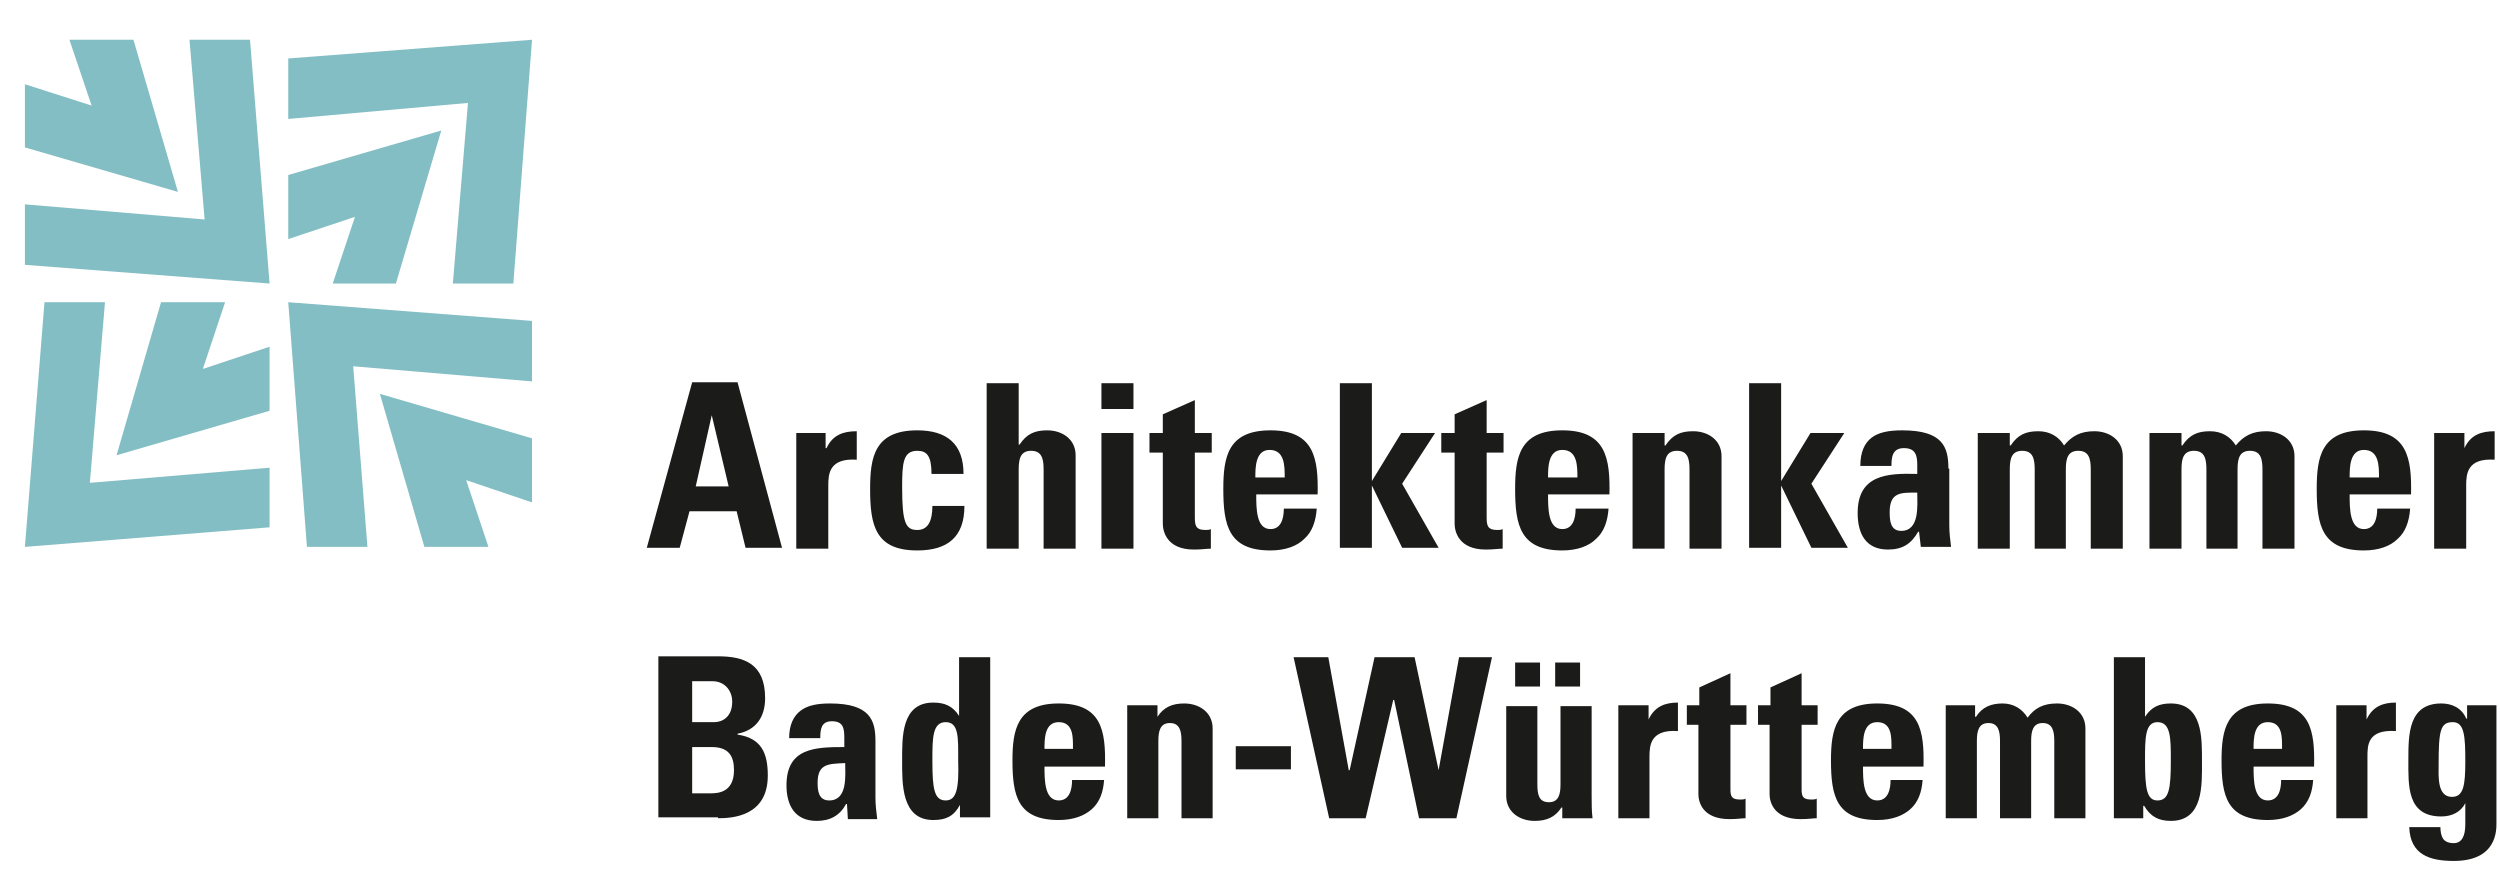 <svg xmlns="http://www.w3.org/2000/svg" width="230" height="80" viewBox="0 100 281 80"><style>.st0{fill:#82bec3}.st1{fill:#1b1b19}</style><g id="Ebene_1"><path class="st0" d="M32.4 104.5v-6.8l27.4-2.1-2.1 27.4h-6.8l1.7-20.3-20.2 1.8z"></path><path class="st0" d="M37.4 123l2.5-7.5-7.5 2.5v-7.2l17.2-5-5.1 17.2h-7.1zM7.8 95.6H15l5 17.1-17.2-5v-7.1l7.5 2.4-2.5-7.4zm47.1 57h-7.2l-5-17.2 17.1 5v7.2l-7.4-2.5 2.5 7.5z"></path><path class="st0" d="M59.8 134l-20.1-1.7 1.6 20.3h-6.8l-2.1-27.5 27.4 2.1v6.8zm-57-19.9l20.2 1.7-1.7-20.2h6.8l2.2 27.4-27.5-2.1v-6.8zm27.5 29.6v6.7l-27.5 2.2L5 125.1h6.8l-1.7 20.3 20.2-1.7z"></path><path class="st0" d="M25.3 125.1l-2.5 7.5 7.5-2.5v7.2l-17.2 5 5-17.2h7.2z"></path><path class="st1" d="M76.4 152.7l1.1-4.1h5.3l1 4.1h4.1l-5-18.6h-5.1l-5.1 18.6h3.7zm5.5-6.9h-3.7l1.8-8 1.9 8zm7.6-6v13h3.6v-7.1c0-1.3.1-3.1 3.2-2.9v-3.2c-1.5 0-2.7.4-3.4 1.9h-.1v-1.7h-3.3zm18.8 4.6c0-3.4-1.9-4.9-5.2-4.9-4.8 0-5.3 3-5.3 6.6 0 4.1.6 6.9 5.3 6.9 3.4 0 5.3-1.5 5.3-5h-3.6c0 1.7-.5 2.7-1.7 2.7-1.3 0-1.7-.8-1.7-4.8 0-2.7.1-4.1 1.7-4.1 1.1 0 1.6.6 1.6 2.6h3.6zm12.6 8.3v-10.4c0-1.8-1.5-2.8-3.2-2.8-1.4 0-2.3.4-3.1 1.6h-.1v-6.9h-3.6v18.6h3.6v-8.9c0-1.2.2-2.1 1.4-2.1s1.4.9 1.4 2.1v8.9h3.6v-.1zm6.5-12.9h-3.6v13h3.6v-13zm-3.6-5.6v2.9h3.6v-2.9h-3.6zm5.4 7.8h1.5v8c0 .8.4 2.9 3.5 2.9.9 0 1.4-.1 1.9-.1v-2.2c-.2.1-.4.1-.6.1-1.2 0-1.2-.6-1.2-1.6V142h1.9v-2.2h-1.9v-3.7l-3.6 1.6v2.1h-1.5v2.2zm11.9 2.8c0-1.1 0-3.1 1.6-3.1 1.7 0 1.7 1.8 1.7 3.1h-3.3zm7 2c.1-4.2-.4-7.3-5.3-7.3-4.8 0-5.3 3-5.3 6.6 0 4.1.6 6.9 5.3 6.9 1.7 0 3-.5 3.8-1.3.9-.8 1.3-2 1.4-3.4h-3.7c0 1.1-.3 2.3-1.5 2.3-1.6 0-1.6-2.3-1.6-3.9h6.9v.1zm6.1 5.9v-7l3.4 7h4.1l-4.1-7.2 3.7-5.7h-3.8l-3.3 5.4v-11h-3.6v18.5h3.6zM162 142h1.5v8c0 .8.4 2.9 3.5 2.9.9 0 1.4-.1 1.9-.1v-2.2c-.2.1-.4.1-.6.1-1.2 0-1.2-.6-1.2-1.6V142h1.9v-2.2h-1.9v-3.7l-3.6 1.6v2.1H162v2.2zm12 2.8c0-1.1 0-3.1 1.6-3.1 1.7 0 1.7 1.8 1.7 3.1H174zm6.9 2c.1-4.2-.4-7.3-5.3-7.3-4.8 0-5.3 3-5.3 6.6 0 4.1.6 6.9 5.3 6.9 1.7 0 3-.5 3.8-1.3.9-.8 1.3-2 1.4-3.4h-3.7c0 1.1-.3 2.3-1.5 2.3-1.6 0-1.6-2.3-1.6-3.9h6.9v.1zm6.2-7h-3.6v13h3.6v-8.9c0-1.2.2-2.1 1.4-2.1s1.4.9 1.4 2.1v8.9h3.6v-10.4c0-1.8-1.5-2.8-3.2-2.8-1.4 0-2.3.4-3.1 1.6h-.1v-1.4zm13.1 12.9v-7l3.4 7h4.1l-4.1-7.2 3.7-5.7h-3.8l-3.3 5.4v-11h-3.6v18.5h3.6zm15.3-6.2c0 1.4.3 4.3-1.8 4.3-1.2 0-1.3-1.1-1.3-2.1 0-2.3 1.3-2.2 3.1-2.2zm3.5-2.7c0-2.4-.6-4.3-5.2-4.3-1.4 0-2.6.2-3.4.8-.8.6-1.3 1.6-1.3 3.2h3.5c0-1 .1-2 1.4-2 1.3 0 1.5.8 1.5 1.9v1c-3.4-.1-6.7.1-6.7 4.4 0 2.3.9 4.1 3.4 4.1 1.6 0 2.6-.6 3.4-2h.1l.2 1.7h3.4c-.1-.8-.2-1.6-.2-2.4v-6.4h-.1zm6.9-4h-3.6v13h3.6v-8.9c0-1.2.2-2.1 1.4-2.1s1.4.9 1.4 2.1v8.9h3.5v-8.9c0-1.2.2-2.1 1.4-2.1s1.4.9 1.4 2.1v8.9h3.6v-10.4c0-1.8-1.5-2.8-3.2-2.8-1.5 0-2.5.5-3.4 1.6-.6-1-1.6-1.6-2.9-1.6-1.4 0-2.3.4-3.1 1.6h-.1v-1.4zm19.3 0h-3.6v13h3.6v-8.9c0-1.2.2-2.1 1.4-2.1s1.4.9 1.4 2.1v8.9h3.5v-8.9c0-1.2.2-2.1 1.4-2.1s1.4.9 1.4 2.1v8.9h3.6v-10.4c0-1.8-1.5-2.8-3.2-2.8-1.5 0-2.5.5-3.4 1.6-.6-1-1.6-1.6-2.9-1.6-1.4 0-2.3.4-3.1 1.6h-.1v-1.4zm18.9 5c0-1.1 0-3.1 1.6-3.1 1.7 0 1.7 1.8 1.7 3.1h-3.3zm6.9 2c.1-4.2-.4-7.3-5.3-7.3-4.8 0-5.3 3-5.3 6.6 0 4.1.6 6.9 5.3 6.9 1.7 0 3-.5 3.8-1.3.9-.8 1.3-2 1.4-3.4h-3.7c0 1.1-.3 2.3-1.5 2.3-1.6 0-1.6-2.3-1.6-3.9h6.9v.1zm2.6-7v13h3.6v-7.1c0-1.3.1-3.1 3.2-2.9v-3.2c-1.5 0-2.7.4-3.4 1.9v-1.7h-3.4zM77.8 175.1H80c1.9 0 2.5 1 2.5 2.6 0 2.5-1.8 2.6-2.6 2.6h-2.1v-5.2zm0-7.4h2.3c1.3 0 2.2 1 2.2 2.3 0 1.8-1.2 2.3-2 2.3h-2.5v-4.6zm2.9 15.4c1.6 0 5.6-.2 5.6-4.8 0-2.5-.7-4.2-3.4-4.6v-.1c2.1-.4 3.1-1.9 3.1-4 0-3.9-2.4-4.7-5.3-4.7H74V183h6.7v.1zm14.3-6.2c0 1.4.3 4.2-1.8 4.2-1.2 0-1.3-1.1-1.3-2 0-2.2 1.3-2.1 3.1-2.2zm3.4-2.5c0-2.3-.6-4.2-5.1-4.2-1.4 0-2.5.2-3.3.8-.8.6-1.3 1.6-1.3 3.1h3.5c0-1 .1-1.9 1.3-1.9 1.3 0 1.4.8 1.4 1.9v1c-3.3 0-6.5.1-6.5 4.3 0 2.2.9 4 3.4 4 1.5 0 2.6-.6 3.3-1.9h.1l.1 1.7h3.3c-.1-.8-.2-1.6-.2-2.4v-6.4zm7.9 6.7c-1.3 0-1.5-1.3-1.5-4.5 0-2.5 0-4.3 1.5-4.3s1.4 1.8 1.4 4.3c.1 3.2-.2 4.5-1.4 4.5zm5 2V165h-3.5v6.6c-.7-1.1-1.6-1.5-2.9-1.5-3.6 0-3.5 3.9-3.5 6.5s-.1 6.7 3.5 6.7c1.4 0 2.3-.4 3-1.7v1.4h3.4v.1zm6.1-7.8c0-1.1 0-3 1.6-3 1.7 0 1.6 1.8 1.6 3h-3.2zm6.8 2c.1-4.1-.4-7.1-5.2-7.1-4.7 0-5.2 3-5.2 6.4 0 4 .6 6.7 5.2 6.7 1.7 0 2.9-.5 3.7-1.2.9-.8 1.3-1.9 1.4-3.3h-3.6c0 1.1-.3 2.3-1.5 2.3-1.6 0-1.6-2.3-1.6-3.8h6.8zm6-6.9h-3.5v12.7h3.5v-8.7c0-1.1.2-2 1.3-2s1.3.9 1.3 2v8.7h3.5V173c0-1.8-1.5-2.8-3.2-2.8-1.3 0-2.3.4-3 1.5v-1.3h.1zm8.7 4.6v2.6h6.2V175h-6.2zm10.5 8.1h4.1l3.1-13.3h.1l2.8 13.3h4.2l4-18.1H164l-2.3 12.7L159 165h-4.5l-2.8 12.7h-.1l-2.3-12.7h-3.9l4 18.1zm25.4-17.5v2.7h2.8v-2.7h-2.8zm-4.5 0v2.7h2.8v-2.7h-2.8zm5 17.5h3.7c-.1-.8-.1-1.7-.1-2.5v-10.1h-3.5v8.8c0 1.1-.2 2-1.3 2s-1.3-.8-1.3-2v-8.8h-3.5v10.1c0 1.8 1.5 2.8 3.2 2.8 1.3 0 2.3-.4 3-1.5h.1v1.2h-.3zm6.6-12.7v12.7h3.5v-6.9c0-1.3.1-3.1 3.2-2.9v-3.2c-1.4 0-2.6.4-3.3 1.9v-1.6h-3.4zm7.6 2.2h1.4v7.8c0 .8.4 2.8 3.5 2.8.9 0 1.4-.1 1.8-.1v-2.2c-.2.1-.4.1-.6.1-1.2 0-1.1-.6-1.1-1.6v-6.8h1.8v-2.2h-1.8v-3.6l-3.5 1.6v2h-1.4v2.2h-.1zm8 0h1.4v7.8c0 .8.4 2.8 3.5 2.8.9 0 1.4-.1 1.8-.1v-2.2c-.2.1-.4.1-.6.1-1.2 0-1.1-.6-1.1-1.6v-6.8h1.8v-2.2h-1.8v-3.6l-3.5 1.6v2h-1.4v2.2h-.1zm11.9 2.7c0-1.1 0-3 1.6-3 1.7 0 1.6 1.8 1.6 3h-3.2zm6.8 2c.1-4.1-.4-7.1-5.2-7.1-4.7 0-5.2 3-5.2 6.4 0 4 .6 6.7 5.2 6.7 1.7 0 2.9-.5 3.7-1.2.9-.8 1.3-1.9 1.4-3.3h-3.6c0 1.1-.3 2.3-1.5 2.3-1.6 0-1.6-2.3-1.6-3.8h6.8zm6-6.9h-3.5v12.7h3.5v-8.7c0-1.1.2-2 1.3-2s1.3.9 1.3 2v8.7h3.5v-8.7c0-1.1.2-2 1.3-2s1.3.9 1.3 2v8.7h3.5V173c0-1.8-1.5-2.8-3.2-2.8-1.5 0-2.5.5-3.3 1.6-.6-1-1.6-1.6-2.8-1.6-1.3 0-2.3.4-3 1.5h-.1v-1.3h.2zm20.3 10.7c-1.2 0-1.4-1.3-1.4-4.5 0-2.5 0-4.3 1.4-4.3 1.5 0 1.5 1.8 1.5 4.3 0 3.2-.2 4.5-1.5 4.5zm-5 2h3.4v-1.4h.1c.7 1.2 1.6 1.7 3 1.7 3.7 0 3.5-4.1 3.5-6.7 0-2.6.1-6.5-3.5-6.5-1.3 0-2.2.4-2.9 1.5V165h-3.5v18.1h-.1zm15.8-7.8c0-1.1 0-3 1.6-3 1.7 0 1.6 1.8 1.6 3h-3.2zm6.8 2c.1-4.1-.4-7.1-5.2-7.1-4.7 0-5.2 3-5.2 6.4 0 4 .6 6.7 5.2 6.7 1.7 0 2.9-.5 3.7-1.2.9-.8 1.3-1.9 1.4-3.3h-3.6c0 1.1-.3 2.3-1.5 2.3-1.6 0-1.6-2.3-1.6-3.8h6.8zm2.5-6.9v12.7h3.5v-6.9c0-1.3 0-3.1 3.2-2.9v-3.2c-1.4 0-2.6.4-3.3 1.9v-1.6h-3.4zm11.5 6.7c0-3.9.2-4.8 1.6-4.8 1.3 0 1.4 1.6 1.4 4.4 0 2.7-.2 4-1.5 4-1.7 0-1.5-2.4-1.5-3.6zm3.2-6.7v1.5h-.1c-.5-1.2-1.6-1.7-2.8-1.7-3.7 0-3.7 3.5-3.7 6.3 0 2.9-.2 6.4 3.7 6.4 1.2 0 2.2-.5 2.7-1.5v2.4c0 1.3-.4 2.1-1.3 2.1-.6 0-1-.2-1.2-.5-.2-.3-.3-.8-.3-1.3h-3.5c.1 3.1 2.3 3.8 5 3.8 4.9 0 4.8-3.5 4.8-4.3v-13.2h-3.3z"></path></g></svg>
